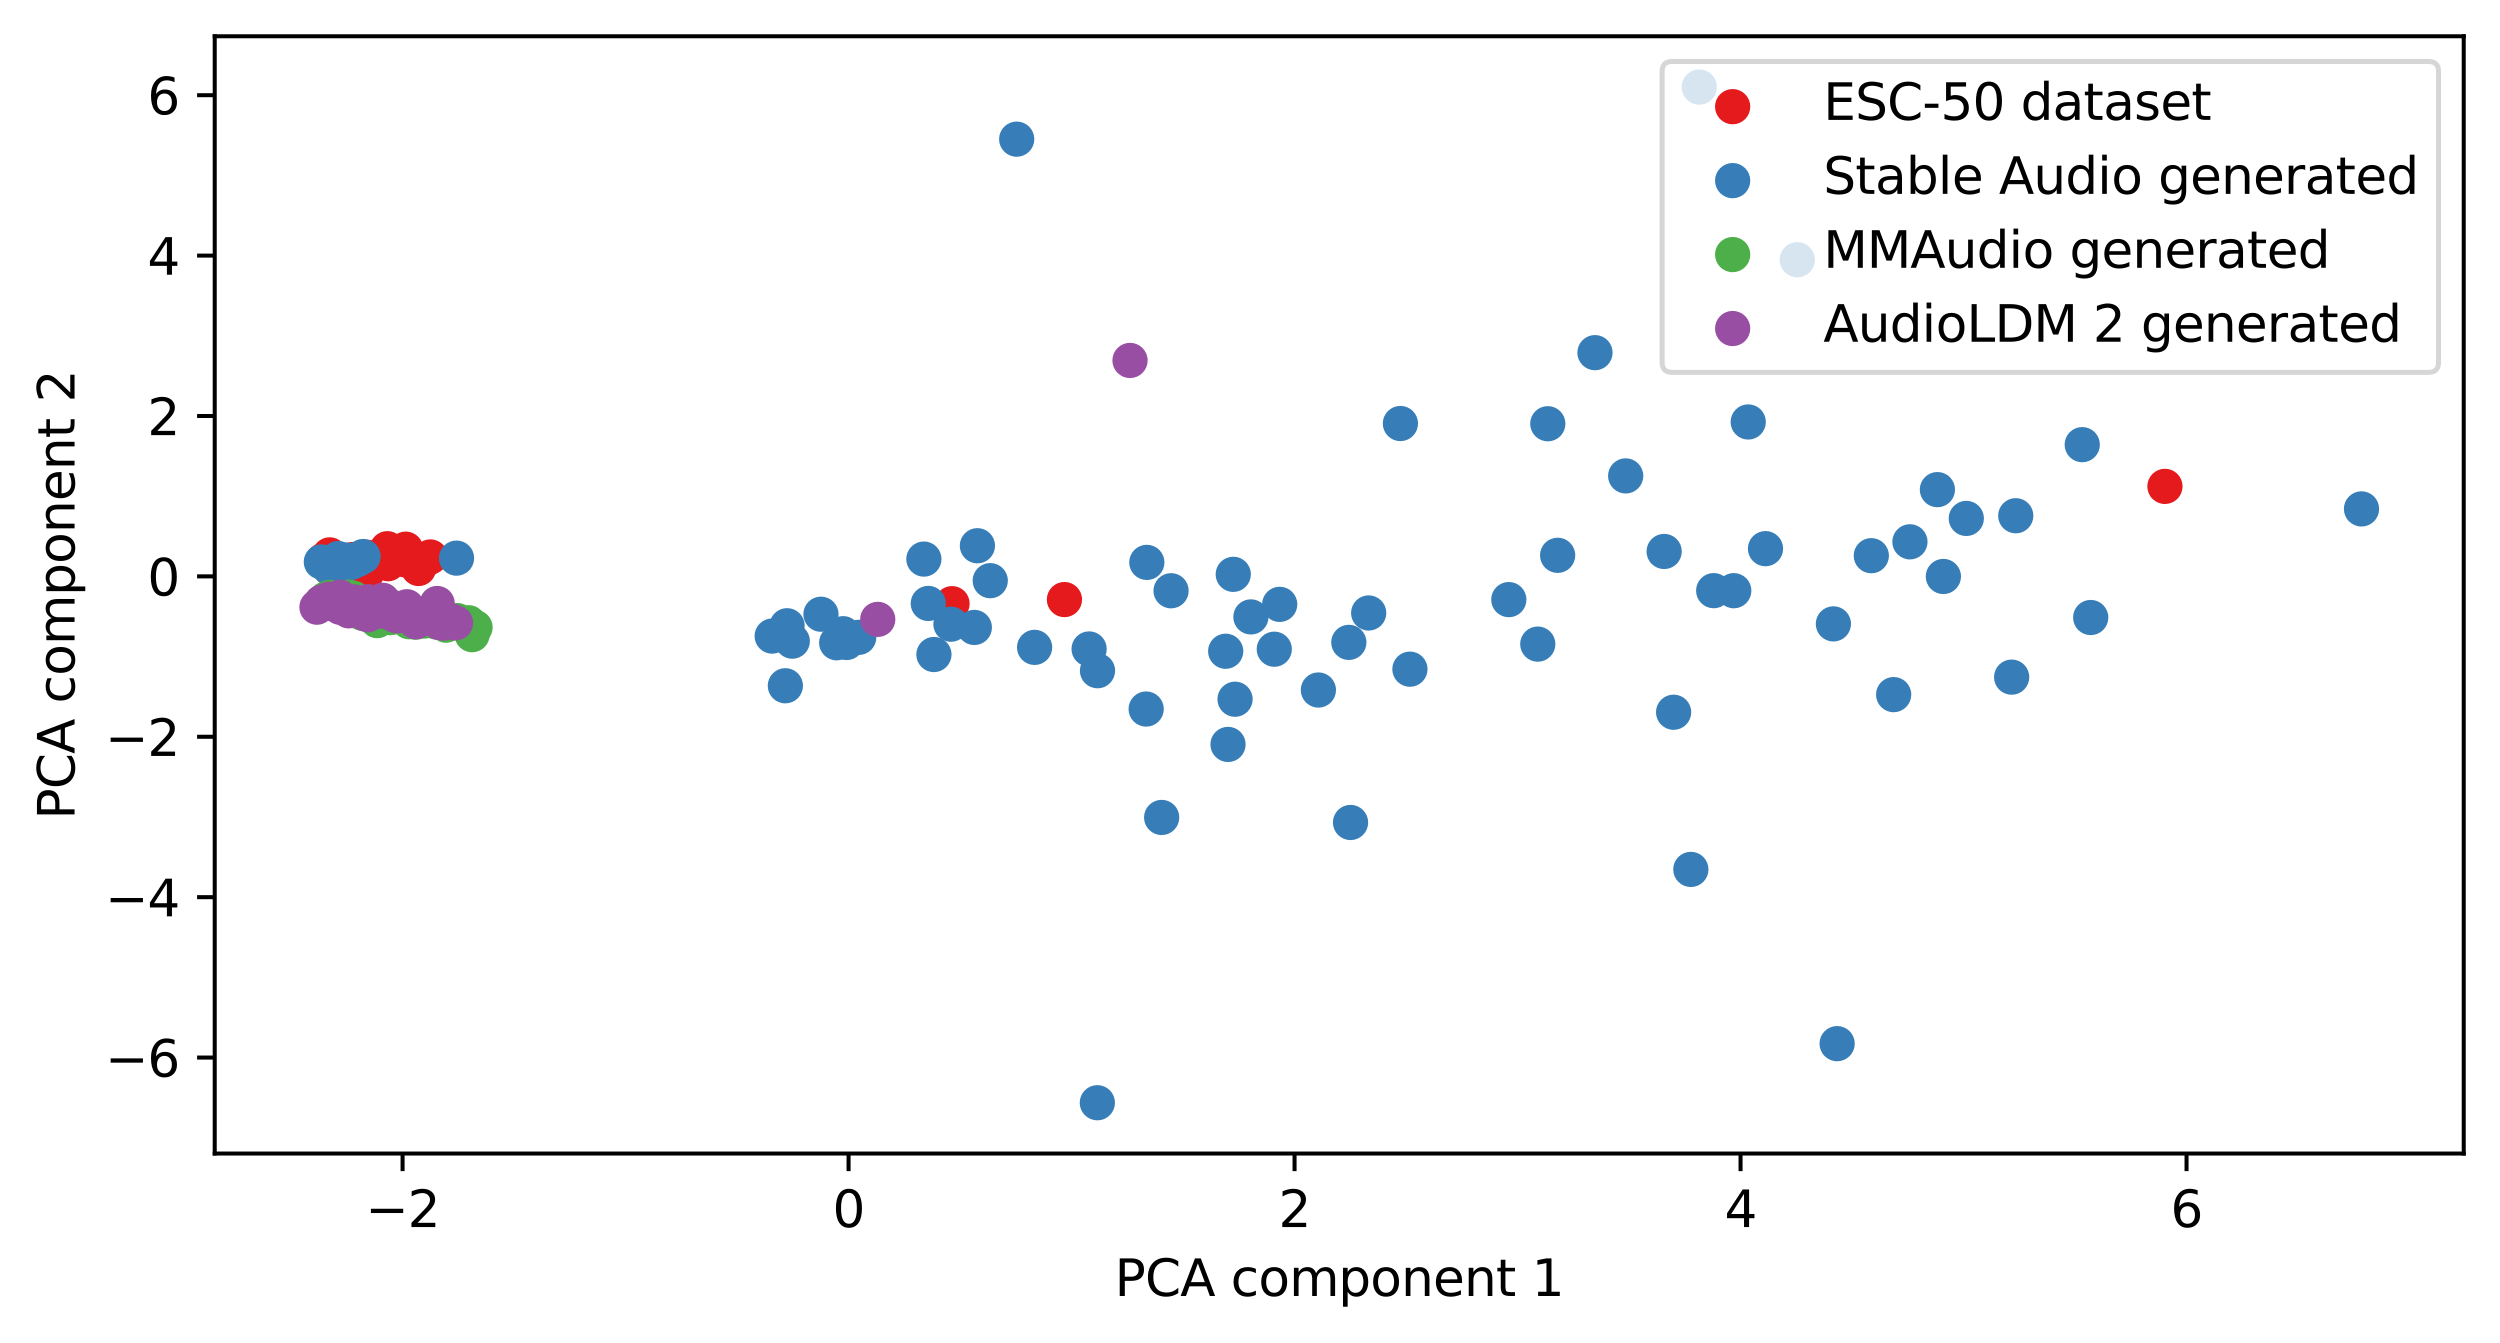 <?xml version="1.0" encoding="utf-8" standalone="no"?>
<!DOCTYPE svg PUBLIC "-//W3C//DTD SVG 1.1//EN"
  "http://www.w3.org/Graphics/SVG/1.1/DTD/svg11.dtd">
<svg xmlns:xlink="http://www.w3.org/1999/xlink" width="496.22pt" height="266.516pt" viewBox="0 0 496.22 266.516" xmlns="http://www.w3.org/2000/svg" version="1.1">
 <defs>
  <style type="text/css">*{stroke-linejoin: round; stroke-linecap: butt}</style>
 </defs>
 <g id="figure_1">
  <g id="patch_1">
   <path d="M 0 266.516 
L 496.22 266.516 
L 496.22 0 
L 0 0 
z
" style="fill: #ffffff"/>
  </g>
  <g id="axes_1">
   <g id="patch_2">
    <path d="M 42.62 228.96 
L 489.02 228.96 
L 489.02 7.2 
L 42.62 7.2 
z
" style="fill: #ffffff"/>
   </g>
   <g id="PathCollection_1">
    <defs>
     <path id="mce2cbe7c99" d="M 0 3 
C 0.796 3 1.559 2.684 2.121 2.121 
C 2.684 1.559 3 0.796 3 0 
C 3 -0.796 2.684 -1.559 2.121 -2.121 
C 1.559 -2.684 0.796 -3 0 -3 
C -0.796 -3 -1.559 -2.684 -2.121 -2.121 
C -2.684 -1.559 -3 -0.796 -3 0 
C -3 0.796 -2.684 1.559 -2.121 2.121 
C -1.559 2.684 -0.796 3 0 3 
z
" style="stroke: #e41a1c"/>
    </defs>
    <g clip-path="url(#pc6f81cec32)">
     <use xlink:href="#mce2cbe7c99" x="211.277" y="119.007" style="fill: #e41a1c; stroke: #e41a1c"/>
     <use xlink:href="#mce2cbe7c99" x="188.966" y="119.82" style="fill: #e41a1c; stroke: #e41a1c"/>
     <use xlink:href="#mce2cbe7c99" x="66.579" y="111.257" style="fill: #e41a1c; stroke: #e41a1c"/>
     <use xlink:href="#mce2cbe7c99" x="83.073" y="112.836" style="fill: #e41a1c; stroke: #e41a1c"/>
     <use xlink:href="#mce2cbe7c99" x="65.445" y="110.137" style="fill: #e41a1c; stroke: #e41a1c"/>
     <use xlink:href="#mce2cbe7c99" x="84.411" y="111.121" style="fill: #e41a1c; stroke: #e41a1c"/>
     <use xlink:href="#mce2cbe7c99" x="76.889" y="108.909" style="fill: #e41a1c; stroke: #e41a1c"/>
     <use xlink:href="#mce2cbe7c99" x="72.896" y="113.545" style="fill: #e41a1c; stroke: #e41a1c"/>
     <use xlink:href="#mce2cbe7c99" x="70.059" y="111.06" style="fill: #e41a1c; stroke: #e41a1c"/>
     <use xlink:href="#mce2cbe7c99" x="80.362" y="111.113" style="fill: #e41a1c; stroke: #e41a1c"/>
     <use xlink:href="#mce2cbe7c99" x="77.014" y="111.888" style="fill: #e41a1c; stroke: #e41a1c"/>
     <use xlink:href="#mce2cbe7c99" x="72.97" y="110.627" style="fill: #e41a1c; stroke: #e41a1c"/>
     <use xlink:href="#mce2cbe7c99" x="65.713" y="112.985" style="fill: #e41a1c; stroke: #e41a1c"/>
     <use xlink:href="#mce2cbe7c99" x="65.44" y="111.455" style="fill: #e41a1c; stroke: #e41a1c"/>
     <use xlink:href="#mce2cbe7c99" x="72.439" y="114.265" style="fill: #e41a1c; stroke: #e41a1c"/>
     <use xlink:href="#mce2cbe7c99" x="64.175" y="111.229" style="fill: #e41a1c; stroke: #e41a1c"/>
     <use xlink:href="#mce2cbe7c99" x="85.423" y="110.547" style="fill: #e41a1c; stroke: #e41a1c"/>
     <use xlink:href="#mce2cbe7c99" x="73.918" y="111.442" style="fill: #e41a1c; stroke: #e41a1c"/>
     <use xlink:href="#mce2cbe7c99" x="70.654" y="111.214" style="fill: #e41a1c; stroke: #e41a1c"/>
     <use xlink:href="#mce2cbe7c99" x="70.868" y="112.105" style="fill: #e41a1c; stroke: #e41a1c"/>
     <use xlink:href="#mce2cbe7c99" x="75.906" y="110.235" style="fill: #e41a1c; stroke: #e41a1c"/>
     <use xlink:href="#mce2cbe7c99" x="80.53" y="108.999" style="fill: #e41a1c; stroke: #e41a1c"/>
     <use xlink:href="#mce2cbe7c99" x="429.715" y="96.541" style="fill: #e41a1c; stroke: #e41a1c"/>
    </g>
   </g>
   <g id="PathCollection_2">
    <defs>
     <path id="mb6409f6a75" d="M 0 3 
C 0.796 3 1.559 2.684 2.121 2.121 
C 2.684 1.559 3 0.796 3 0 
C 3 -0.796 2.684 -1.559 2.121 -2.121 
C 1.559 -2.684 0.796 -3 0 -3 
C -0.796 -3 -1.559 -2.684 -2.121 -2.121 
C -2.684 -1.559 -3 -0.796 -3 0 
C -3 0.796 -2.684 1.559 -2.121 2.121 
C -1.559 2.684 -0.796 3 0 3 
z
" style="stroke: #377eb8"/>
    </defs>
    <g clip-path="url(#pc6f81cec32)">
     <use xlink:href="#mb6409f6a75" x="347.001" y="83.755" style="fill: #377eb8; stroke: #377eb8"/>
     <use xlink:href="#mb6409f6a75" x="277.963" y="84.063" style="fill: #377eb8; stroke: #377eb8"/>
     <use xlink:href="#mb6409f6a75" x="252.928" y="128.859" style="fill: #377eb8; stroke: #377eb8"/>
     <use xlink:href="#mb6409f6a75" x="232.442" y="117.258" style="fill: #377eb8; stroke: #377eb8"/>
     <use xlink:href="#mb6409f6a75" x="63.78" y="111.535" style="fill: #377eb8; stroke: #377eb8"/>
     <use xlink:href="#mb6409f6a75" x="183.378" y="110.971" style="fill: #377eb8; stroke: #377eb8"/>
     <use xlink:href="#mb6409f6a75" x="188.75" y="123.894" style="fill: #377eb8; stroke: #377eb8"/>
     <use xlink:href="#mb6409f6a75" x="70.963" y="111.082" style="fill: #377eb8; stroke: #377eb8"/>
     <use xlink:href="#mb6409f6a75" x="243.748" y="147.76" style="fill: #377eb8; stroke: #377eb8"/>
     <use xlink:href="#mb6409f6a75" x="72.07" y="110.463" style="fill: #377eb8; stroke: #377eb8"/>
     <use xlink:href="#mb6409f6a75" x="193.393" y="124.54" style="fill: #377eb8; stroke: #377eb8"/>
     <use xlink:href="#mb6409f6a75" x="279.852" y="132.823" style="fill: #377eb8; stroke: #377eb8"/>
     <use xlink:href="#mb6409f6a75" x="68.911" y="111.163" style="fill: #377eb8; stroke: #377eb8"/>
     <use xlink:href="#mb6409f6a75" x="390.287" y="102.902" style="fill: #377eb8; stroke: #377eb8"/>
     <use xlink:href="#mb6409f6a75" x="261.685" y="136.96" style="fill: #377eb8; stroke: #377eb8"/>
     <use xlink:href="#mb6409f6a75" x="90.614" y="110.781" style="fill: #377eb8; stroke: #377eb8"/>
     <use xlink:href="#mb6409f6a75" x="254.005" y="119.96" style="fill: #377eb8; stroke: #377eb8"/>
     <use xlink:href="#mb6409f6a75" x="155.884" y="136.115" style="fill: #377eb8; stroke: #377eb8"/>
     <use xlink:href="#mb6409f6a75" x="413.3" y="88.257" style="fill: #377eb8; stroke: #377eb8"/>
     <use xlink:href="#mb6409f6a75" x="245.142" y="138.786" style="fill: #377eb8; stroke: #377eb8"/>
     <use xlink:href="#mb6409f6a75" x="243.283" y="129.264" style="fill: #377eb8; stroke: #377eb8"/>
     <use xlink:href="#mb6409f6a75" x="217.839" y="133.13" style="fill: #377eb8; stroke: #377eb8"/>
     <use xlink:href="#mb6409f6a75" x="268.064" y="163.253" style="fill: #377eb8; stroke: #377eb8"/>
     <use xlink:href="#mb6409f6a75" x="153.267" y="126.253" style="fill: #377eb8; stroke: #377eb8"/>
     <use xlink:href="#mb6409f6a75" x="205.355" y="128.494" style="fill: #377eb8; stroke: #377eb8"/>
     <use xlink:href="#mb6409f6a75" x="316.585" y="69.998" style="fill: #377eb8; stroke: #377eb8"/>
     <use xlink:href="#mb6409f6a75" x="371.432" y="110.297" style="fill: #377eb8; stroke: #377eb8"/>
     <use xlink:href="#mb6409f6a75" x="356.735" y="51.554" style="fill: #377eb8; stroke: #377eb8"/>
     <use xlink:href="#mb6409f6a75" x="184.254" y="119.778" style="fill: #377eb8; stroke: #377eb8"/>
     <use xlink:href="#mb6409f6a75" x="69.728" y="111.633" style="fill: #377eb8; stroke: #377eb8"/>
     <use xlink:href="#mb6409f6a75" x="166.072" y="127.583" style="fill: #377eb8; stroke: #377eb8"/>
     <use xlink:href="#mb6409f6a75" x="156.228" y="124.203" style="fill: #377eb8; stroke: #377eb8"/>
     <use xlink:href="#mb6409f6a75" x="322.676" y="94.462" style="fill: #377eb8; stroke: #377eb8"/>
     <use xlink:href="#mb6409f6a75" x="364.649" y="207.15" style="fill: #377eb8; stroke: #377eb8"/>
     <use xlink:href="#mb6409f6a75" x="244.787" y="113.996" style="fill: #377eb8; stroke: #377eb8"/>
     <use xlink:href="#mb6409f6a75" x="168.051" y="127.525" style="fill: #377eb8; stroke: #377eb8"/>
     <use xlink:href="#mb6409f6a75" x="335.613" y="172.569" style="fill: #377eb8; stroke: #377eb8"/>
     <use xlink:href="#mb6409f6a75" x="299.482" y="119.017" style="fill: #377eb8; stroke: #377eb8"/>
     <use xlink:href="#mb6409f6a75" x="363.906" y="123.835" style="fill: #377eb8; stroke: #377eb8"/>
     <use xlink:href="#mb6409f6a75" x="248.289" y="122.451" style="fill: #377eb8; stroke: #377eb8"/>
     <use xlink:href="#mb6409f6a75" x="196.551" y="115.256" style="fill: #377eb8; stroke: #377eb8"/>
     <use xlink:href="#mb6409f6a75" x="399.288" y="134.403" style="fill: #377eb8; stroke: #377eb8"/>
     <use xlink:href="#mb6409f6a75" x="375.866" y="137.872" style="fill: #377eb8; stroke: #377eb8"/>
     <use xlink:href="#mb6409f6a75" x="330.314" y="109.459" style="fill: #377eb8; stroke: #377eb8"/>
     <use xlink:href="#mb6409f6a75" x="305.23" y="127.849" style="fill: #377eb8; stroke: #377eb8"/>
     <use xlink:href="#mb6409f6a75" x="344.132" y="117.244" style="fill: #377eb8; stroke: #377eb8"/>
     <use xlink:href="#mb6409f6a75" x="170.452" y="126.506" style="fill: #377eb8; stroke: #377eb8"/>
     <use xlink:href="#mb6409f6a75" x="267.726" y="127.504" style="fill: #377eb8; stroke: #377eb8"/>
     <use xlink:href="#mb6409f6a75" x="217.81" y="218.88" style="fill: #377eb8; stroke: #377eb8"/>
     <use xlink:href="#mb6409f6a75" x="230.575" y="162.253" style="fill: #377eb8; stroke: #377eb8"/>
     <use xlink:href="#mb6409f6a75" x="227.499" y="140.735" style="fill: #377eb8; stroke: #377eb8"/>
     <use xlink:href="#mb6409f6a75" x="340.148" y="117.236" style="fill: #377eb8; stroke: #377eb8"/>
     <use xlink:href="#mb6409f6a75" x="67.719" y="111.407" style="fill: #377eb8; stroke: #377eb8"/>
     <use xlink:href="#mb6409f6a75" x="162.953" y="121.917" style="fill: #377eb8; stroke: #377eb8"/>
     <use xlink:href="#mb6409f6a75" x="167.358" y="125.783" style="fill: #377eb8; stroke: #377eb8"/>
     <use xlink:href="#mb6409f6a75" x="337.284" y="17.28" style="fill: #377eb8; stroke: #377eb8"/>
     <use xlink:href="#mb6409f6a75" x="227.633" y="111.629" style="fill: #377eb8; stroke: #377eb8"/>
     <use xlink:href="#mb6409f6a75" x="379.1" y="107.543" style="fill: #377eb8; stroke: #377eb8"/>
     <use xlink:href="#mb6409f6a75" x="65.987" y="111.528" style="fill: #377eb8; stroke: #377eb8"/>
     <use xlink:href="#mb6409f6a75" x="385.735" y="114.424" style="fill: #377eb8; stroke: #377eb8"/>
     <use xlink:href="#mb6409f6a75" x="468.729" y="101.014" style="fill: #377eb8; stroke: #377eb8"/>
     <use xlink:href="#mb6409f6a75" x="414.98" y="122.569" style="fill: #377eb8; stroke: #377eb8"/>
     <use xlink:href="#mb6409f6a75" x="185.371" y="129.913" style="fill: #377eb8; stroke: #377eb8"/>
     <use xlink:href="#mb6409f6a75" x="400.103" y="102.367" style="fill: #377eb8; stroke: #377eb8"/>
     <use xlink:href="#mb6409f6a75" x="309.172" y="110.224" style="fill: #377eb8; stroke: #377eb8"/>
     <use xlink:href="#mb6409f6a75" x="216.176" y="128.814" style="fill: #377eb8; stroke: #377eb8"/>
     <use xlink:href="#mb6409f6a75" x="194.002" y="108.322" style="fill: #377eb8; stroke: #377eb8"/>
     <use xlink:href="#mb6409f6a75" x="201.802" y="27.62" style="fill: #377eb8; stroke: #377eb8"/>
     <use xlink:href="#mb6409f6a75" x="67.442" y="112.85" style="fill: #377eb8; stroke: #377eb8"/>
     <use xlink:href="#mb6409f6a75" x="307.22" y="84.106" style="fill: #377eb8; stroke: #377eb8"/>
     <use xlink:href="#mb6409f6a75" x="384.551" y="97.186" style="fill: #377eb8; stroke: #377eb8"/>
     <use xlink:href="#mb6409f6a75" x="65.342" y="112.632" style="fill: #377eb8; stroke: #377eb8"/>
     <use xlink:href="#mb6409f6a75" x="157.259" y="127.263" style="fill: #377eb8; stroke: #377eb8"/>
     <use xlink:href="#mb6409f6a75" x="332.19" y="141.368" style="fill: #377eb8; stroke: #377eb8"/>
     <use xlink:href="#mb6409f6a75" x="67.153" y="110.864" style="fill: #377eb8; stroke: #377eb8"/>
     <use xlink:href="#mb6409f6a75" x="271.666" y="121.667" style="fill: #377eb8; stroke: #377eb8"/>
     <use xlink:href="#mb6409f6a75" x="350.429" y="108.902" style="fill: #377eb8; stroke: #377eb8"/>
    </g>
   </g>
   <g id="PathCollection_3">
    <defs>
     <path id="m89e5e6abbc" d="M 0 3 
C 0.796 3 1.559 2.684 2.121 2.121 
C 2.684 1.559 3 0.796 3 0 
C 3 -0.796 2.684 -1.559 2.121 -2.121 
C 1.559 -2.684 0.796 -3 0 -3 
C -0.796 -3 -1.559 -2.684 -2.121 -2.121 
C -2.684 -1.559 -3 -0.796 -3 0 
C -3 0.796 -2.684 1.559 -2.121 2.121 
C -1.559 2.684 -0.796 3 0 3 
z
" style="stroke: #4daf4a"/>
    </defs>
    <g clip-path="url(#pc6f81cec32)">
     <use xlink:href="#m89e5e6abbc" x="80.603" y="122.013" style="fill: #4daf4a; stroke: #4daf4a"/>
     <use xlink:href="#m89e5e6abbc" x="79.689" y="122.4" style="fill: #4daf4a; stroke: #4daf4a"/>
     <use xlink:href="#m89e5e6abbc" x="69.323" y="119.313" style="fill: #4daf4a; stroke: #4daf4a"/>
     <use xlink:href="#m89e5e6abbc" x="73.732" y="119.578" style="fill: #4daf4a; stroke: #4daf4a"/>
     <use xlink:href="#m89e5e6abbc" x="90.76" y="123.174" style="fill: #4daf4a; stroke: #4daf4a"/>
     <use xlink:href="#m89e5e6abbc" x="70.287" y="119.991" style="fill: #4daf4a; stroke: #4daf4a"/>
     <use xlink:href="#m89e5e6abbc" x="70.293" y="120.295" style="fill: #4daf4a; stroke: #4daf4a"/>
     <use xlink:href="#m89e5e6abbc" x="79.089" y="121.223" style="fill: #4daf4a; stroke: #4daf4a"/>
     <use xlink:href="#m89e5e6abbc" x="71.201" y="121.163" style="fill: #4daf4a; stroke: #4daf4a"/>
     <use xlink:href="#m89e5e6abbc" x="67.949" y="119.59" style="fill: #4daf4a; stroke: #4daf4a"/>
     <use xlink:href="#m89e5e6abbc" x="66.094" y="119.258" style="fill: #4daf4a; stroke: #4daf4a"/>
     <use xlink:href="#m89e5e6abbc" x="69.835" y="120.735" style="fill: #4daf4a; stroke: #4daf4a"/>
     <use xlink:href="#m89e5e6abbc" x="93.018" y="123.604" style="fill: #4daf4a; stroke: #4daf4a"/>
     <use xlink:href="#m89e5e6abbc" x="83.628" y="122.603" style="fill: #4daf4a; stroke: #4daf4a"/>
     <use xlink:href="#m89e5e6abbc" x="84.68" y="122.571" style="fill: #4daf4a; stroke: #4daf4a"/>
     <use xlink:href="#m89e5e6abbc" x="79.933" y="121.618" style="fill: #4daf4a; stroke: #4daf4a"/>
     <use xlink:href="#m89e5e6abbc" x="72.303" y="120.992" style="fill: #4daf4a; stroke: #4daf4a"/>
     <use xlink:href="#m89e5e6abbc" x="71.883" y="120.52" style="fill: #4daf4a; stroke: #4daf4a"/>
     <use xlink:href="#m89e5e6abbc" x="85.12" y="122.878" style="fill: #4daf4a; stroke: #4daf4a"/>
     <use xlink:href="#m89e5e6abbc" x="70.203" y="118.766" style="fill: #4daf4a; stroke: #4daf4a"/>
     <use xlink:href="#m89e5e6abbc" x="82.852" y="122.357" style="fill: #4daf4a; stroke: #4daf4a"/>
     <use xlink:href="#m89e5e6abbc" x="70.709" y="121.25" style="fill: #4daf4a; stroke: #4daf4a"/>
     <use xlink:href="#m89e5e6abbc" x="68.485" y="119.189" style="fill: #4daf4a; stroke: #4daf4a"/>
     <use xlink:href="#m89e5e6abbc" x="75.015" y="121.318" style="fill: #4daf4a; stroke: #4daf4a"/>
     <use xlink:href="#m89e5e6abbc" x="74.882" y="123.192" style="fill: #4daf4a; stroke: #4daf4a"/>
     <use xlink:href="#m89e5e6abbc" x="71.964" y="121.744" style="fill: #4daf4a; stroke: #4daf4a"/>
     <use xlink:href="#m89e5e6abbc" x="80.75" y="121.738" style="fill: #4daf4a; stroke: #4daf4a"/>
     <use xlink:href="#m89e5e6abbc" x="84.226" y="123.27" style="fill: #4daf4a; stroke: #4daf4a"/>
     <use xlink:href="#m89e5e6abbc" x="82.541" y="121.862" style="fill: #4daf4a; stroke: #4daf4a"/>
     <use xlink:href="#m89e5e6abbc" x="82.441" y="122.035" style="fill: #4daf4a; stroke: #4daf4a"/>
     <use xlink:href="#m89e5e6abbc" x="80.868" y="122.227" style="fill: #4daf4a; stroke: #4daf4a"/>
     <use xlink:href="#m89e5e6abbc" x="72.55" y="119.839" style="fill: #4daf4a; stroke: #4daf4a"/>
     <use xlink:href="#m89e5e6abbc" x="72.178" y="120.568" style="fill: #4daf4a; stroke: #4daf4a"/>
     <use xlink:href="#m89e5e6abbc" x="80.475" y="122.143" style="fill: #4daf4a; stroke: #4daf4a"/>
     <use xlink:href="#m89e5e6abbc" x="66.089" y="119.566" style="fill: #4daf4a; stroke: #4daf4a"/>
     <use xlink:href="#m89e5e6abbc" x="75.038" y="121.302" style="fill: #4daf4a; stroke: #4daf4a"/>
     <use xlink:href="#m89e5e6abbc" x="88.543" y="124.089" style="fill: #4daf4a; stroke: #4daf4a"/>
     <use xlink:href="#m89e5e6abbc" x="86.858" y="121.85" style="fill: #4daf4a; stroke: #4daf4a"/>
     <use xlink:href="#m89e5e6abbc" x="93.703" y="125.974" style="fill: #4daf4a; stroke: #4daf4a"/>
     <use xlink:href="#m89e5e6abbc" x="75.173" y="120.116" style="fill: #4daf4a; stroke: #4daf4a"/>
     <use xlink:href="#m89e5e6abbc" x="83.787" y="122.386" style="fill: #4daf4a; stroke: #4daf4a"/>
     <use xlink:href="#m89e5e6abbc" x="86.483" y="123.426" style="fill: #4daf4a; stroke: #4daf4a"/>
     <use xlink:href="#m89e5e6abbc" x="82.519" y="123.497" style="fill: #4daf4a; stroke: #4daf4a"/>
     <use xlink:href="#m89e5e6abbc" x="71.115" y="119.909" style="fill: #4daf4a; stroke: #4daf4a"/>
     <use xlink:href="#m89e5e6abbc" x="80.633" y="122.067" style="fill: #4daf4a; stroke: #4daf4a"/>
     <use xlink:href="#m89e5e6abbc" x="82.767" y="122.505" style="fill: #4daf4a; stroke: #4daf4a"/>
     <use xlink:href="#m89e5e6abbc" x="81.165" y="123.405" style="fill: #4daf4a; stroke: #4daf4a"/>
     <use xlink:href="#m89e5e6abbc" x="78.036" y="121.314" style="fill: #4daf4a; stroke: #4daf4a"/>
     <use xlink:href="#m89e5e6abbc" x="67.109" y="119.11" style="fill: #4daf4a; stroke: #4daf4a"/>
     <use xlink:href="#m89e5e6abbc" x="81.108" y="122.267" style="fill: #4daf4a; stroke: #4daf4a"/>
     <use xlink:href="#m89e5e6abbc" x="69.25" y="118.516" style="fill: #4daf4a; stroke: #4daf4a"/>
     <use xlink:href="#m89e5e6abbc" x="85.487" y="122.711" style="fill: #4daf4a; stroke: #4daf4a"/>
     <use xlink:href="#m89e5e6abbc" x="74.483" y="120.398" style="fill: #4daf4a; stroke: #4daf4a"/>
     <use xlink:href="#m89e5e6abbc" x="75.315" y="121.116" style="fill: #4daf4a; stroke: #4daf4a"/>
     <use xlink:href="#m89e5e6abbc" x="85.611" y="122.434" style="fill: #4daf4a; stroke: #4daf4a"/>
     <use xlink:href="#m89e5e6abbc" x="75.951" y="121.177" style="fill: #4daf4a; stroke: #4daf4a"/>
     <use xlink:href="#m89e5e6abbc" x="82.313" y="122.106" style="fill: #4daf4a; stroke: #4daf4a"/>
     <use xlink:href="#m89e5e6abbc" x="70.288" y="121.113" style="fill: #4daf4a; stroke: #4daf4a"/>
     <use xlink:href="#m89e5e6abbc" x="83.737" y="122.328" style="fill: #4daf4a; stroke: #4daf4a"/>
     <use xlink:href="#m89e5e6abbc" x="71.559" y="120.324" style="fill: #4daf4a; stroke: #4daf4a"/>
     <use xlink:href="#m89e5e6abbc" x="94.292" y="124.531" style="fill: #4daf4a; stroke: #4daf4a"/>
     <use xlink:href="#m89e5e6abbc" x="65.443" y="118.556" style="fill: #4daf4a; stroke: #4daf4a"/>
     <use xlink:href="#m89e5e6abbc" x="76.307" y="121.153" style="fill: #4daf4a; stroke: #4daf4a"/>
     <use xlink:href="#m89e5e6abbc" x="78.139" y="120.617" style="fill: #4daf4a; stroke: #4daf4a"/>
     <use xlink:href="#m89e5e6abbc" x="76.975" y="121.443" style="fill: #4daf4a; stroke: #4daf4a"/>
     <use xlink:href="#m89e5e6abbc" x="67.16" y="119.598" style="fill: #4daf4a; stroke: #4daf4a"/>
     <use xlink:href="#m89e5e6abbc" x="65.789" y="119.352" style="fill: #4daf4a; stroke: #4daf4a"/>
     <use xlink:href="#m89e5e6abbc" x="81.404" y="123.14" style="fill: #4daf4a; stroke: #4daf4a"/>
     <use xlink:href="#m89e5e6abbc" x="77.575" y="122.587" style="fill: #4daf4a; stroke: #4daf4a"/>
     <use xlink:href="#m89e5e6abbc" x="84.581" y="122.804" style="fill: #4daf4a; stroke: #4daf4a"/>
     <use xlink:href="#m89e5e6abbc" x="86.893" y="122.548" style="fill: #4daf4a; stroke: #4daf4a"/>
     <use xlink:href="#m89e5e6abbc" x="64.641" y="118.917" style="fill: #4daf4a; stroke: #4daf4a"/>
     <use xlink:href="#m89e5e6abbc" x="83.399" y="122.017" style="fill: #4daf4a; stroke: #4daf4a"/>
     <use xlink:href="#m89e5e6abbc" x="67.469" y="119.326" style="fill: #4daf4a; stroke: #4daf4a"/>
     <use xlink:href="#m89e5e6abbc" x="73.082" y="120.165" style="fill: #4daf4a; stroke: #4daf4a"/>
     <use xlink:href="#m89e5e6abbc" x="81.764" y="121.995" style="fill: #4daf4a; stroke: #4daf4a"/>
     <use xlink:href="#m89e5e6abbc" x="82.231" y="122.37" style="fill: #4daf4a; stroke: #4daf4a"/>
     <use xlink:href="#m89e5e6abbc" x="75.529" y="120.15" style="fill: #4daf4a; stroke: #4daf4a"/>
     <use xlink:href="#m89e5e6abbc" x="78.44" y="122.054" style="fill: #4daf4a; stroke: #4daf4a"/>
    </g>
   </g>
   <g id="PathCollection_4">
    <defs>
     <path id="m7324a99e90" d="M 0 3 
C 0.796 3 1.559 2.684 2.121 2.121 
C 2.684 1.559 3 0.796 3 0 
C 3 -0.796 2.684 -1.559 2.121 -2.121 
C 1.559 -2.684 0.796 -3 0 -3 
C -0.796 -3 -1.559 -2.684 -2.121 -2.121 
C -2.684 -1.559 -3 -0.796 -3 0 
C -3 0.796 -2.684 1.559 -2.121 2.121 
C -1.559 2.684 -0.796 3 0 3 
z
" style="stroke: #984ea3"/>
    </defs>
    <g clip-path="url(#pc6f81cec32)">
     <use xlink:href="#m7324a99e90" x="78.819" y="121.889" style="fill: #984ea3; stroke: #984ea3"/>
     <use xlink:href="#m7324a99e90" x="82.537" y="123.426" style="fill: #984ea3; stroke: #984ea3"/>
     <use xlink:href="#m7324a99e90" x="79.157" y="121.045" style="fill: #984ea3; stroke: #984ea3"/>
     <use xlink:href="#m7324a99e90" x="79.335" y="121.073" style="fill: #984ea3; stroke: #984ea3"/>
     <use xlink:href="#m7324a99e90" x="72.047" y="119.93" style="fill: #984ea3; stroke: #984ea3"/>
     <use xlink:href="#m7324a99e90" x="77.858" y="121.348" style="fill: #984ea3; stroke: #984ea3"/>
     <use xlink:href="#m7324a99e90" x="87.168" y="123.566" style="fill: #984ea3; stroke: #984ea3"/>
     <use xlink:href="#m7324a99e90" x="79.236" y="121.713" style="fill: #984ea3; stroke: #984ea3"/>
     <use xlink:href="#m7324a99e90" x="81.303" y="121.793" style="fill: #984ea3; stroke: #984ea3"/>
     <use xlink:href="#m7324a99e90" x="71.349" y="120.256" style="fill: #984ea3; stroke: #984ea3"/>
     <use xlink:href="#m7324a99e90" x="86.775" y="119.785" style="fill: #984ea3; stroke: #984ea3"/>
     <use xlink:href="#m7324a99e90" x="67.817" y="120.096" style="fill: #984ea3; stroke: #984ea3"/>
     <use xlink:href="#m7324a99e90" x="90.428" y="123.632" style="fill: #984ea3; stroke: #984ea3"/>
     <use xlink:href="#m7324a99e90" x="65.163" y="119.771" style="fill: #984ea3; stroke: #984ea3"/>
     <use xlink:href="#m7324a99e90" x="79.334" y="122.175" style="fill: #984ea3; stroke: #984ea3"/>
     <use xlink:href="#m7324a99e90" x="72.357" y="121.763" style="fill: #984ea3; stroke: #984ea3"/>
     <use xlink:href="#m7324a99e90" x="74.81" y="120.876" style="fill: #984ea3; stroke: #984ea3"/>
     <use xlink:href="#m7324a99e90" x="82.713" y="121.88" style="fill: #984ea3; stroke: #984ea3"/>
     <use xlink:href="#m7324a99e90" x="67.499" y="119.732" style="fill: #984ea3; stroke: #984ea3"/>
     <use xlink:href="#m7324a99e90" x="224.295" y="71.545" style="fill: #984ea3; stroke: #984ea3"/>
     <use xlink:href="#m7324a99e90" x="63.895" y="119.537" style="fill: #984ea3; stroke: #984ea3"/>
     <use xlink:href="#m7324a99e90" x="66.308" y="119.817" style="fill: #984ea3; stroke: #984ea3"/>
     <use xlink:href="#m7324a99e90" x="82.419" y="122.349" style="fill: #984ea3; stroke: #984ea3"/>
     <use xlink:href="#m7324a99e90" x="73.032" y="119.427" style="fill: #984ea3; stroke: #984ea3"/>
     <use xlink:href="#m7324a99e90" x="83.779" y="122.21" style="fill: #984ea3; stroke: #984ea3"/>
     <use xlink:href="#m7324a99e90" x="65.254" y="118.928" style="fill: #984ea3; stroke: #984ea3"/>
     <use xlink:href="#m7324a99e90" x="75.94" y="119.144" style="fill: #984ea3; stroke: #984ea3"/>
     <use xlink:href="#m7324a99e90" x="67.489" y="118.525" style="fill: #984ea3; stroke: #984ea3"/>
     <use xlink:href="#m7324a99e90" x="75.983" y="121.293" style="fill: #984ea3; stroke: #984ea3"/>
     <use xlink:href="#m7324a99e90" x="70.297" y="119.456" style="fill: #984ea3; stroke: #984ea3"/>
     <use xlink:href="#m7324a99e90" x="72.705" y="121.357" style="fill: #984ea3; stroke: #984ea3"/>
     <use xlink:href="#m7324a99e90" x="73.846" y="120.897" style="fill: #984ea3; stroke: #984ea3"/>
     <use xlink:href="#m7324a99e90" x="72.067" y="120.749" style="fill: #984ea3; stroke: #984ea3"/>
     <use xlink:href="#m7324a99e90" x="67.941" y="119.172" style="fill: #984ea3; stroke: #984ea3"/>
     <use xlink:href="#m7324a99e90" x="72.673" y="120.787" style="fill: #984ea3; stroke: #984ea3"/>
     <use xlink:href="#m7324a99e90" x="78.766" y="122.228" style="fill: #984ea3; stroke: #984ea3"/>
     <use xlink:href="#m7324a99e90" x="82.41" y="122.364" style="fill: #984ea3; stroke: #984ea3"/>
     <use xlink:href="#m7324a99e90" x="80.025" y="121.892" style="fill: #984ea3; stroke: #984ea3"/>
     <use xlink:href="#m7324a99e90" x="80.432" y="121.596" style="fill: #984ea3; stroke: #984ea3"/>
     <use xlink:href="#m7324a99e90" x="77.931" y="120.839" style="fill: #984ea3; stroke: #984ea3"/>
     <use xlink:href="#m7324a99e90" x="73.727" y="120.582" style="fill: #984ea3; stroke: #984ea3"/>
     <use xlink:href="#m7324a99e90" x="74.298" y="121.429" style="fill: #984ea3; stroke: #984ea3"/>
     <use xlink:href="#m7324a99e90" x="75.162" y="120.485" style="fill: #984ea3; stroke: #984ea3"/>
     <use xlink:href="#m7324a99e90" x="88.046" y="123.685" style="fill: #984ea3; stroke: #984ea3"/>
     <use xlink:href="#m7324a99e90" x="72.991" y="122.029" style="fill: #984ea3; stroke: #984ea3"/>
     <use xlink:href="#m7324a99e90" x="89.549" y="123.224" style="fill: #984ea3; stroke: #984ea3"/>
     <use xlink:href="#m7324a99e90" x="68.194" y="119.485" style="fill: #984ea3; stroke: #984ea3"/>
     <use xlink:href="#m7324a99e90" x="67.855" y="119.69" style="fill: #984ea3; stroke: #984ea3"/>
     <use xlink:href="#m7324a99e90" x="79.656" y="121.377" style="fill: #984ea3; stroke: #984ea3"/>
     <use xlink:href="#m7324a99e90" x="72.884" y="121.279" style="fill: #984ea3; stroke: #984ea3"/>
     <use xlink:href="#m7324a99e90" x="62.911" y="120.516" style="fill: #984ea3; stroke: #984ea3"/>
     <use xlink:href="#m7324a99e90" x="67.513" y="120.543" style="fill: #984ea3; stroke: #984ea3"/>
     <use xlink:href="#m7324a99e90" x="83.26" y="123.024" style="fill: #984ea3; stroke: #984ea3"/>
     <use xlink:href="#m7324a99e90" x="63.799" y="119.585" style="fill: #984ea3; stroke: #984ea3"/>
     <use xlink:href="#m7324a99e90" x="82.157" y="122.567" style="fill: #984ea3; stroke: #984ea3"/>
     <use xlink:href="#m7324a99e90" x="80.254" y="121.368" style="fill: #984ea3; stroke: #984ea3"/>
     <use xlink:href="#m7324a99e90" x="74.099" y="120.839" style="fill: #984ea3; stroke: #984ea3"/>
     <use xlink:href="#m7324a99e90" x="80.754" y="120.429" style="fill: #984ea3; stroke: #984ea3"/>
     <use xlink:href="#m7324a99e90" x="78.162" y="122.01" style="fill: #984ea3; stroke: #984ea3"/>
     <use xlink:href="#m7324a99e90" x="69.208" y="120.26" style="fill: #984ea3; stroke: #984ea3"/>
     <use xlink:href="#m7324a99e90" x="69.215" y="121.244" style="fill: #984ea3; stroke: #984ea3"/>
     <use xlink:href="#m7324a99e90" x="78.983" y="121.271" style="fill: #984ea3; stroke: #984ea3"/>
     <use xlink:href="#m7324a99e90" x="75.483" y="120.977" style="fill: #984ea3; stroke: #984ea3"/>
     <use xlink:href="#m7324a99e90" x="81.02" y="122.19" style="fill: #984ea3; stroke: #984ea3"/>
     <use xlink:href="#m7324a99e90" x="74.206" y="120.718" style="fill: #984ea3; stroke: #984ea3"/>
     <use xlink:href="#m7324a99e90" x="174.222" y="122.939" style="fill: #984ea3; stroke: #984ea3"/>
     <use xlink:href="#m7324a99e90" x="81.045" y="121.06" style="fill: #984ea3; stroke: #984ea3"/>
     <use xlink:href="#m7324a99e90" x="74.342" y="120.153" style="fill: #984ea3; stroke: #984ea3"/>
     <use xlink:href="#m7324a99e90" x="73.637" y="120.73" style="fill: #984ea3; stroke: #984ea3"/>
     <use xlink:href="#m7324a99e90" x="83.934" y="121.99" style="fill: #984ea3; stroke: #984ea3"/>
     <use xlink:href="#m7324a99e90" x="77.017" y="121.466" style="fill: #984ea3; stroke: #984ea3"/>
    </g>
   </g>
   <g id="matplotlib.axis_1">
    <g id="xtick_1">
     <g id="line2d_1">
      <defs>
       <path id="m1039be1399" d="M 0 0 
L 0 3.5 
" style="stroke: #000000; stroke-width: 0.8"/>
      </defs>
      <g>
       <use xlink:href="#m1039be1399" x="79.907" y="228.96" style="stroke: #000000; stroke-width: 0.8"/>
      </g>
     </g>
     <g id="text_1">
      <!-- −2 -->
      <g transform="translate(72.536 243.558) scale(0.1 -0.1)">
       <defs>
        <path id="DejaVuSans-2212" d="M 678 2272 
L 4684 2272 
L 4684 1741 
L 678 1741 
L 678 2272 
z
" transform="scale(0.016)"/>
        <path id="DejaVuSans-32" d="M 1228 531 
L 3431 531 
L 3431 0 
L 469 0 
L 469 531 
Q 828 903 1448 1529 
Q 2069 2156 2228 2338 
Q 2531 2678 2651 2914 
Q 2772 3150 2772 3378 
Q 2772 3750 2511 3984 
Q 2250 4219 1831 4219 
Q 1534 4219 1204 4116 
Q 875 4013 500 3803 
L 500 4441 
Q 881 4594 1212 4672 
Q 1544 4750 1819 4750 
Q 2544 4750 2975 4387 
Q 3406 4025 3406 3419 
Q 3406 3131 3298 2873 
Q 3191 2616 2906 2266 
Q 2828 2175 2409 1742 
Q 1991 1309 1228 531 
z
" transform="scale(0.016)"/>
       </defs>
       <use xlink:href="#DejaVuSans-2212"/>
       <use xlink:href="#DejaVuSans-32" transform="translate(83.789 0)"/>
      </g>
     </g>
    </g>
    <g id="xtick_2">
     <g id="line2d_2">
      <g>
       <use xlink:href="#m1039be1399" x="168.43" y="228.96" style="stroke: #000000; stroke-width: 0.8"/>
      </g>
     </g>
     <g id="text_2">
      <!-- 0 -->
      <g transform="translate(165.249 243.558) scale(0.1 -0.1)">
       <defs>
        <path id="DejaVuSans-30" d="M 2034 4250 
Q 1547 4250 1301 3770 
Q 1056 3291 1056 2328 
Q 1056 1369 1301 889 
Q 1547 409 2034 409 
Q 2525 409 2770 889 
Q 3016 1369 3016 2328 
Q 3016 3291 2770 3770 
Q 2525 4250 2034 4250 
z
M 2034 4750 
Q 2819 4750 3233 4129 
Q 3647 3509 3647 2328 
Q 3647 1150 3233 529 
Q 2819 -91 2034 -91 
Q 1250 -91 836 529 
Q 422 1150 422 2328 
Q 422 3509 836 4129 
Q 1250 4750 2034 4750 
z
" transform="scale(0.016)"/>
       </defs>
       <use xlink:href="#DejaVuSans-30"/>
      </g>
     </g>
    </g>
    <g id="xtick_3">
     <g id="line2d_3">
      <g>
       <use xlink:href="#m1039be1399" x="256.954" y="228.96" style="stroke: #000000; stroke-width: 0.8"/>
      </g>
     </g>
     <g id="text_3">
      <!-- 2 -->
      <g transform="translate(253.773 243.558) scale(0.1 -0.1)">
       <use xlink:href="#DejaVuSans-32"/>
      </g>
     </g>
    </g>
    <g id="xtick_4">
     <g id="line2d_4">
      <g>
       <use xlink:href="#m1039be1399" x="345.478" y="228.96" style="stroke: #000000; stroke-width: 0.8"/>
      </g>
     </g>
     <g id="text_4">
      <!-- 4 -->
      <g transform="translate(342.297 243.558) scale(0.1 -0.1)">
       <defs>
        <path id="DejaVuSans-34" d="M 2419 4116 
L 825 1625 
L 2419 1625 
L 2419 4116 
z
M 2253 4666 
L 3047 4666 
L 3047 1625 
L 3713 1625 
L 3713 1100 
L 3047 1100 
L 3047 0 
L 2419 0 
L 2419 1100 
L 313 1100 
L 313 1709 
L 2253 4666 
z
" transform="scale(0.016)"/>
       </defs>
       <use xlink:href="#DejaVuSans-34"/>
      </g>
     </g>
    </g>
    <g id="xtick_5">
     <g id="line2d_5">
      <g>
       <use xlink:href="#m1039be1399" x="434.002" y="228.96" style="stroke: #000000; stroke-width: 0.8"/>
      </g>
     </g>
     <g id="text_5">
      <!-- 6 -->
      <g transform="translate(430.82 243.558) scale(0.1 -0.1)">
       <defs>
        <path id="DejaVuSans-36" d="M 2113 2584 
Q 1688 2584 1439 2293 
Q 1191 2003 1191 1497 
Q 1191 994 1439 701 
Q 1688 409 2113 409 
Q 2538 409 2786 701 
Q 3034 994 3034 1497 
Q 3034 2003 2786 2293 
Q 2538 2584 2113 2584 
z
M 3366 4563 
L 3366 3988 
Q 3128 4100 2886 4159 
Q 2644 4219 2406 4219 
Q 1781 4219 1451 3797 
Q 1122 3375 1075 2522 
Q 1259 2794 1537 2939 
Q 1816 3084 2150 3084 
Q 2853 3084 3261 2657 
Q 3669 2231 3669 1497 
Q 3669 778 3244 343 
Q 2819 -91 2113 -91 
Q 1303 -91 875 529 
Q 447 1150 447 2328 
Q 447 3434 972 4092 
Q 1497 4750 2381 4750 
Q 2619 4750 2861 4703 
Q 3103 4656 3366 4563 
z
" transform="scale(0.016)"/>
       </defs>
       <use xlink:href="#DejaVuSans-36"/>
      </g>
     </g>
    </g>
    <g id="text_6">
     <!-- PCA component 1 -->
     <g transform="translate(221.248 257.237) scale(0.1 -0.1)">
      <defs>
       <path id="DejaVuSans-50" d="M 1259 4147 
L 1259 2394 
L 2053 2394 
Q 2494 2394 2734 2622 
Q 2975 2850 2975 3272 
Q 2975 3691 2734 3919 
Q 2494 4147 2053 4147 
L 1259 4147 
z
M 628 4666 
L 2053 4666 
Q 2838 4666 3239 4311 
Q 3641 3956 3641 3272 
Q 3641 2581 3239 2228 
Q 2838 1875 2053 1875 
L 1259 1875 
L 1259 0 
L 628 0 
L 628 4666 
z
" transform="scale(0.016)"/>
       <path id="DejaVuSans-43" d="M 4122 4306 
L 4122 3641 
Q 3803 3938 3442 4084 
Q 3081 4231 2675 4231 
Q 1875 4231 1450 3742 
Q 1025 3253 1025 2328 
Q 1025 1406 1450 917 
Q 1875 428 2675 428 
Q 3081 428 3442 575 
Q 3803 722 4122 1019 
L 4122 359 
Q 3791 134 3420 21 
Q 3050 -91 2638 -91 
Q 1578 -91 968 557 
Q 359 1206 359 2328 
Q 359 3453 968 4101 
Q 1578 4750 2638 4750 
Q 3056 4750 3426 4639 
Q 3797 4528 4122 4306 
z
" transform="scale(0.016)"/>
       <path id="DejaVuSans-41" d="M 2188 4044 
L 1331 1722 
L 3047 1722 
L 2188 4044 
z
M 1831 4666 
L 2547 4666 
L 4325 0 
L 3669 0 
L 3244 1197 
L 1141 1197 
L 716 0 
L 50 0 
L 1831 4666 
z
" transform="scale(0.016)"/>
       <path id="DejaVuSans-20" transform="scale(0.016)"/>
       <path id="DejaVuSans-63" d="M 3122 3366 
L 3122 2828 
Q 2878 2963 2633 3030 
Q 2388 3097 2138 3097 
Q 1578 3097 1268 2742 
Q 959 2388 959 1747 
Q 959 1106 1268 751 
Q 1578 397 2138 397 
Q 2388 397 2633 464 
Q 2878 531 3122 666 
L 3122 134 
Q 2881 22 2623 -34 
Q 2366 -91 2075 -91 
Q 1284 -91 818 406 
Q 353 903 353 1747 
Q 353 2603 823 3093 
Q 1294 3584 2113 3584 
Q 2378 3584 2631 3529 
Q 2884 3475 3122 3366 
z
" transform="scale(0.016)"/>
       <path id="DejaVuSans-6f" d="M 1959 3097 
Q 1497 3097 1228 2736 
Q 959 2375 959 1747 
Q 959 1119 1226 758 
Q 1494 397 1959 397 
Q 2419 397 2687 759 
Q 2956 1122 2956 1747 
Q 2956 2369 2687 2733 
Q 2419 3097 1959 3097 
z
M 1959 3584 
Q 2709 3584 3137 3096 
Q 3566 2609 3566 1747 
Q 3566 888 3137 398 
Q 2709 -91 1959 -91 
Q 1206 -91 779 398 
Q 353 888 353 1747 
Q 353 2609 779 3096 
Q 1206 3584 1959 3584 
z
" transform="scale(0.016)"/>
       <path id="DejaVuSans-6d" d="M 3328 2828 
Q 3544 3216 3844 3400 
Q 4144 3584 4550 3584 
Q 5097 3584 5394 3201 
Q 5691 2819 5691 2113 
L 5691 0 
L 5113 0 
L 5113 2094 
Q 5113 2597 4934 2840 
Q 4756 3084 4391 3084 
Q 3944 3084 3684 2787 
Q 3425 2491 3425 1978 
L 3425 0 
L 2847 0 
L 2847 2094 
Q 2847 2600 2669 2842 
Q 2491 3084 2119 3084 
Q 1678 3084 1418 2786 
Q 1159 2488 1159 1978 
L 1159 0 
L 581 0 
L 581 3500 
L 1159 3500 
L 1159 2956 
Q 1356 3278 1631 3431 
Q 1906 3584 2284 3584 
Q 2666 3584 2933 3390 
Q 3200 3197 3328 2828 
z
" transform="scale(0.016)"/>
       <path id="DejaVuSans-70" d="M 1159 525 
L 1159 -1331 
L 581 -1331 
L 581 3500 
L 1159 3500 
L 1159 2969 
Q 1341 3281 1617 3432 
Q 1894 3584 2278 3584 
Q 2916 3584 3314 3078 
Q 3713 2572 3713 1747 
Q 3713 922 3314 415 
Q 2916 -91 2278 -91 
Q 1894 -91 1617 61 
Q 1341 213 1159 525 
z
M 3116 1747 
Q 3116 2381 2855 2742 
Q 2594 3103 2138 3103 
Q 1681 3103 1420 2742 
Q 1159 2381 1159 1747 
Q 1159 1113 1420 752 
Q 1681 391 2138 391 
Q 2594 391 2855 752 
Q 3116 1113 3116 1747 
z
" transform="scale(0.016)"/>
       <path id="DejaVuSans-6e" d="M 3513 2113 
L 3513 0 
L 2938 0 
L 2938 2094 
Q 2938 2591 2744 2837 
Q 2550 3084 2163 3084 
Q 1697 3084 1428 2787 
Q 1159 2491 1159 1978 
L 1159 0 
L 581 0 
L 581 3500 
L 1159 3500 
L 1159 2956 
Q 1366 3272 1645 3428 
Q 1925 3584 2291 3584 
Q 2894 3584 3203 3211 
Q 3513 2838 3513 2113 
z
" transform="scale(0.016)"/>
       <path id="DejaVuSans-65" d="M 3597 1894 
L 3597 1613 
L 953 1613 
Q 991 1019 1311 708 
Q 1631 397 2203 397 
Q 2534 397 2845 478 
Q 3156 559 3463 722 
L 3463 178 
Q 3153 47 2828 -22 
Q 2503 -91 2169 -91 
Q 1331 -91 842 396 
Q 353 884 353 1716 
Q 353 2575 817 3079 
Q 1281 3584 2069 3584 
Q 2775 3584 3186 3129 
Q 3597 2675 3597 1894 
z
M 3022 2063 
Q 3016 2534 2758 2815 
Q 2500 3097 2075 3097 
Q 1594 3097 1305 2825 
Q 1016 2553 972 2059 
L 3022 2063 
z
" transform="scale(0.016)"/>
       <path id="DejaVuSans-74" d="M 1172 4494 
L 1172 3500 
L 2356 3500 
L 2356 3053 
L 1172 3053 
L 1172 1153 
Q 1172 725 1289 603 
Q 1406 481 1766 481 
L 2356 481 
L 2356 0 
L 1766 0 
Q 1100 0 847 248 
Q 594 497 594 1153 
L 594 3053 
L 172 3053 
L 172 3500 
L 594 3500 
L 594 4494 
L 1172 4494 
z
" transform="scale(0.016)"/>
       <path id="DejaVuSans-31" d="M 794 531 
L 1825 531 
L 1825 4091 
L 703 3866 
L 703 4441 
L 1819 4666 
L 2450 4666 
L 2450 531 
L 3481 531 
L 3481 0 
L 794 0 
L 794 531 
z
" transform="scale(0.016)"/>
      </defs>
      <use xlink:href="#DejaVuSans-50"/>
      <use xlink:href="#DejaVuSans-43" transform="translate(60.303 0)"/>
      <use xlink:href="#DejaVuSans-41" transform="translate(130.127 0)"/>
      <use xlink:href="#DejaVuSans-20" transform="translate(198.535 0)"/>
      <use xlink:href="#DejaVuSans-63" transform="translate(230.322 0)"/>
      <use xlink:href="#DejaVuSans-6f" transform="translate(285.303 0)"/>
      <use xlink:href="#DejaVuSans-6d" transform="translate(346.484 0)"/>
      <use xlink:href="#DejaVuSans-70" transform="translate(443.896 0)"/>
      <use xlink:href="#DejaVuSans-6f" transform="translate(507.373 0)"/>
      <use xlink:href="#DejaVuSans-6e" transform="translate(568.555 0)"/>
      <use xlink:href="#DejaVuSans-65" transform="translate(631.934 0)"/>
      <use xlink:href="#DejaVuSans-6e" transform="translate(693.457 0)"/>
      <use xlink:href="#DejaVuSans-74" transform="translate(756.836 0)"/>
      <use xlink:href="#DejaVuSans-20" transform="translate(796.045 0)"/>
      <use xlink:href="#DejaVuSans-31" transform="translate(827.832 0)"/>
     </g>
    </g>
   </g>
   <g id="matplotlib.axis_2">
    <g id="ytick_1">
     <g id="line2d_6">
      <defs>
       <path id="mf99beb5537" d="M 0 0 
L -3.5 0 
" style="stroke: #000000; stroke-width: 0.8"/>
      </defs>
      <g>
       <use xlink:href="#mf99beb5537" x="42.62" y="209.913" style="stroke: #000000; stroke-width: 0.8"/>
      </g>
     </g>
     <g id="text_7">
      <!-- −6 -->
      <g transform="translate(20.878 213.712) scale(0.1 -0.1)">
       <use xlink:href="#DejaVuSans-2212"/>
       <use xlink:href="#DejaVuSans-36" transform="translate(83.789 0)"/>
      </g>
     </g>
    </g>
    <g id="ytick_2">
     <g id="line2d_7">
      <g>
       <use xlink:href="#mf99beb5537" x="42.62" y="178.077" style="stroke: #000000; stroke-width: 0.8"/>
      </g>
     </g>
     <g id="text_8">
      <!-- −4 -->
      <g transform="translate(20.878 181.876) scale(0.1 -0.1)">
       <use xlink:href="#DejaVuSans-2212"/>
       <use xlink:href="#DejaVuSans-34" transform="translate(83.789 0)"/>
      </g>
     </g>
    </g>
    <g id="ytick_3">
     <g id="line2d_8">
      <g>
       <use xlink:href="#mf99beb5537" x="42.62" y="146.24" style="stroke: #000000; stroke-width: 0.8"/>
      </g>
     </g>
     <g id="text_9">
      <!-- −2 -->
      <g transform="translate(20.878 150.04) scale(0.1 -0.1)">
       <use xlink:href="#DejaVuSans-2212"/>
       <use xlink:href="#DejaVuSans-32" transform="translate(83.789 0)"/>
      </g>
     </g>
    </g>
    <g id="ytick_4">
     <g id="line2d_9">
      <g>
       <use xlink:href="#mf99beb5537" x="42.62" y="114.404" style="stroke: #000000; stroke-width: 0.8"/>
      </g>
     </g>
     <g id="text_10">
      <!-- 0 -->
      <g transform="translate(29.258 118.204) scale(0.1 -0.1)">
       <use xlink:href="#DejaVuSans-30"/>
      </g>
     </g>
    </g>
    <g id="ytick_5">
     <g id="line2d_10">
      <g>
       <use xlink:href="#mf99beb5537" x="42.62" y="82.568" style="stroke: #000000; stroke-width: 0.8"/>
      </g>
     </g>
     <g id="text_11">
      <!-- 2 -->
      <g transform="translate(29.258 86.367) scale(0.1 -0.1)">
       <use xlink:href="#DejaVuSans-32"/>
      </g>
     </g>
    </g>
    <g id="ytick_6">
     <g id="line2d_11">
      <g>
       <use xlink:href="#mf99beb5537" x="42.62" y="50.732" style="stroke: #000000; stroke-width: 0.8"/>
      </g>
     </g>
     <g id="text_12">
      <!-- 4 -->
      <g transform="translate(29.258 54.531) scale(0.1 -0.1)">
       <use xlink:href="#DejaVuSans-34"/>
      </g>
     </g>
    </g>
    <g id="ytick_7">
     <g id="line2d_12">
      <g>
       <use xlink:href="#mf99beb5537" x="42.62" y="18.896" style="stroke: #000000; stroke-width: 0.8"/>
      </g>
     </g>
     <g id="text_13">
      <!-- 6 -->
      <g transform="translate(29.258 22.695) scale(0.1 -0.1)">
       <use xlink:href="#DejaVuSans-36"/>
      </g>
     </g>
    </g>
    <g id="text_14">
     <!-- PCA component 2 -->
     <g transform="translate(14.798 162.653) rotate(-90) scale(0.1 -0.1)">
      <use xlink:href="#DejaVuSans-50"/>
      <use xlink:href="#DejaVuSans-43" transform="translate(60.303 0)"/>
      <use xlink:href="#DejaVuSans-41" transform="translate(130.127 0)"/>
      <use xlink:href="#DejaVuSans-20" transform="translate(198.535 0)"/>
      <use xlink:href="#DejaVuSans-63" transform="translate(230.322 0)"/>
      <use xlink:href="#DejaVuSans-6f" transform="translate(285.303 0)"/>
      <use xlink:href="#DejaVuSans-6d" transform="translate(346.484 0)"/>
      <use xlink:href="#DejaVuSans-70" transform="translate(443.896 0)"/>
      <use xlink:href="#DejaVuSans-6f" transform="translate(507.373 0)"/>
      <use xlink:href="#DejaVuSans-6e" transform="translate(568.555 0)"/>
      <use xlink:href="#DejaVuSans-65" transform="translate(631.934 0)"/>
      <use xlink:href="#DejaVuSans-6e" transform="translate(693.457 0)"/>
      <use xlink:href="#DejaVuSans-74" transform="translate(756.836 0)"/>
      <use xlink:href="#DejaVuSans-20" transform="translate(796.045 0)"/>
      <use xlink:href="#DejaVuSans-32" transform="translate(827.832 0)"/>
     </g>
    </g>
   </g>
   <g id="patch_3">
    <path d="M 42.62 228.96 
L 42.62 7.2 
" style="fill: none; stroke: #000000; stroke-width: 0.8; stroke-linejoin: miter; stroke-linecap: square"/>
   </g>
   <g id="patch_4">
    <path d="M 489.02 228.96 
L 489.02 7.2 
" style="fill: none; stroke: #000000; stroke-width: 0.8; stroke-linejoin: miter; stroke-linecap: square"/>
   </g>
   <g id="patch_5">
    <path d="M 42.62 228.96 
L 489.02 228.96 
" style="fill: none; stroke: #000000; stroke-width: 0.8; stroke-linejoin: miter; stroke-linecap: square"/>
   </g>
   <g id="patch_6">
    <path d="M 42.62 7.2 
L 489.02 7.2 
" style="fill: none; stroke: #000000; stroke-width: 0.8; stroke-linejoin: miter; stroke-linecap: square"/>
   </g>
   <g id="legend_1">
    <g id="patch_7">
     <path d="M 331.911 73.912 
L 482.02 73.912 
Q 484.02 73.912 484.02 71.912 
L 484.02 14.2 
Q 484.02 12.2 482.02 12.2 
L 331.911 12.2 
Q 329.911 12.2 329.911 14.2 
L 329.911 71.912 
Q 329.911 73.912 331.911 73.912 
z
" style="fill: #ffffff; opacity: 0.8; stroke: #cccccc; stroke-linejoin: miter"/>
    </g>
    <g id="PathCollection_5">
     <g>
      <use xlink:href="#mce2cbe7c99" x="343.911" y="21.173" style="fill: #e41a1c; stroke: #e41a1c"/>
     </g>
    </g>
    <g id="text_15">
     <!-- ESC-50 dataset -->
     <g transform="translate(361.911 23.798) scale(0.1 -0.1)">
      <defs>
       <path id="DejaVuSans-45" d="M 628 4666 
L 3578 4666 
L 3578 4134 
L 1259 4134 
L 1259 2753 
L 3481 2753 
L 3481 2222 
L 1259 2222 
L 1259 531 
L 3634 531 
L 3634 0 
L 628 0 
L 628 4666 
z
" transform="scale(0.016)"/>
       <path id="DejaVuSans-53" d="M 3425 4513 
L 3425 3897 
Q 3066 4069 2747 4153 
Q 2428 4238 2131 4238 
Q 1616 4238 1336 4038 
Q 1056 3838 1056 3469 
Q 1056 3159 1242 3001 
Q 1428 2844 1947 2747 
L 2328 2669 
Q 3034 2534 3370 2195 
Q 3706 1856 3706 1288 
Q 3706 609 3251 259 
Q 2797 -91 1919 -91 
Q 1588 -91 1214 -16 
Q 841 59 441 206 
L 441 856 
Q 825 641 1194 531 
Q 1563 422 1919 422 
Q 2459 422 2753 634 
Q 3047 847 3047 1241 
Q 3047 1584 2836 1778 
Q 2625 1972 2144 2069 
L 1759 2144 
Q 1053 2284 737 2584 
Q 422 2884 422 3419 
Q 422 4038 858 4394 
Q 1294 4750 2059 4750 
Q 2388 4750 2728 4690 
Q 3069 4631 3425 4513 
z
" transform="scale(0.016)"/>
       <path id="DejaVuSans-2d" d="M 313 2009 
L 1997 2009 
L 1997 1497 
L 313 1497 
L 313 2009 
z
" transform="scale(0.016)"/>
       <path id="DejaVuSans-35" d="M 691 4666 
L 3169 4666 
L 3169 4134 
L 1269 4134 
L 1269 2991 
Q 1406 3038 1543 3061 
Q 1681 3084 1819 3084 
Q 2600 3084 3056 2656 
Q 3513 2228 3513 1497 
Q 3513 744 3044 326 
Q 2575 -91 1722 -91 
Q 1428 -91 1123 -41 
Q 819 9 494 109 
L 494 744 
Q 775 591 1075 516 
Q 1375 441 1709 441 
Q 2250 441 2565 725 
Q 2881 1009 2881 1497 
Q 2881 1984 2565 2268 
Q 2250 2553 1709 2553 
Q 1456 2553 1204 2497 
Q 953 2441 691 2322 
L 691 4666 
z
" transform="scale(0.016)"/>
       <path id="DejaVuSans-64" d="M 2906 2969 
L 2906 4863 
L 3481 4863 
L 3481 0 
L 2906 0 
L 2906 525 
Q 2725 213 2448 61 
Q 2172 -91 1784 -91 
Q 1150 -91 751 415 
Q 353 922 353 1747 
Q 353 2572 751 3078 
Q 1150 3584 1784 3584 
Q 2172 3584 2448 3432 
Q 2725 3281 2906 2969 
z
M 947 1747 
Q 947 1113 1208 752 
Q 1469 391 1925 391 
Q 2381 391 2643 752 
Q 2906 1113 2906 1747 
Q 2906 2381 2643 2742 
Q 2381 3103 1925 3103 
Q 1469 3103 1208 2742 
Q 947 2381 947 1747 
z
" transform="scale(0.016)"/>
       <path id="DejaVuSans-61" d="M 2194 1759 
Q 1497 1759 1228 1600 
Q 959 1441 959 1056 
Q 959 750 1161 570 
Q 1363 391 1709 391 
Q 2188 391 2477 730 
Q 2766 1069 2766 1631 
L 2766 1759 
L 2194 1759 
z
M 3341 1997 
L 3341 0 
L 2766 0 
L 2766 531 
Q 2569 213 2275 61 
Q 1981 -91 1556 -91 
Q 1019 -91 701 211 
Q 384 513 384 1019 
Q 384 1609 779 1909 
Q 1175 2209 1959 2209 
L 2766 2209 
L 2766 2266 
Q 2766 2663 2505 2880 
Q 2244 3097 1772 3097 
Q 1472 3097 1187 3025 
Q 903 2953 641 2809 
L 641 3341 
Q 956 3463 1253 3523 
Q 1550 3584 1831 3584 
Q 2591 3584 2966 3190 
Q 3341 2797 3341 1997 
z
" transform="scale(0.016)"/>
       <path id="DejaVuSans-73" d="M 2834 3397 
L 2834 2853 
Q 2591 2978 2328 3040 
Q 2066 3103 1784 3103 
Q 1356 3103 1142 2972 
Q 928 2841 928 2578 
Q 928 2378 1081 2264 
Q 1234 2150 1697 2047 
L 1894 2003 
Q 2506 1872 2764 1633 
Q 3022 1394 3022 966 
Q 3022 478 2636 193 
Q 2250 -91 1575 -91 
Q 1294 -91 989 -36 
Q 684 19 347 128 
L 347 722 
Q 666 556 975 473 
Q 1284 391 1588 391 
Q 1994 391 2212 530 
Q 2431 669 2431 922 
Q 2431 1156 2273 1281 
Q 2116 1406 1581 1522 
L 1381 1569 
Q 847 1681 609 1914 
Q 372 2147 372 2553 
Q 372 3047 722 3315 
Q 1072 3584 1716 3584 
Q 2034 3584 2315 3537 
Q 2597 3491 2834 3397 
z
" transform="scale(0.016)"/>
      </defs>
      <use xlink:href="#DejaVuSans-45"/>
      <use xlink:href="#DejaVuSans-53" transform="translate(63.184 0)"/>
      <use xlink:href="#DejaVuSans-43" transform="translate(126.66 0)"/>
      <use xlink:href="#DejaVuSans-2d" transform="translate(196.484 0)"/>
      <use xlink:href="#DejaVuSans-35" transform="translate(232.568 0)"/>
      <use xlink:href="#DejaVuSans-30" transform="translate(296.191 0)"/>
      <use xlink:href="#DejaVuSans-20" transform="translate(359.814 0)"/>
      <use xlink:href="#DejaVuSans-64" transform="translate(391.602 0)"/>
      <use xlink:href="#DejaVuSans-61" transform="translate(455.078 0)"/>
      <use xlink:href="#DejaVuSans-74" transform="translate(516.357 0)"/>
      <use xlink:href="#DejaVuSans-61" transform="translate(555.566 0)"/>
      <use xlink:href="#DejaVuSans-73" transform="translate(616.846 0)"/>
      <use xlink:href="#DejaVuSans-65" transform="translate(668.945 0)"/>
      <use xlink:href="#DejaVuSans-74" transform="translate(730.469 0)"/>
     </g>
    </g>
    <g id="PathCollection_6">
     <g>
      <use xlink:href="#mb6409f6a75" x="343.911" y="35.852" style="fill: #377eb8; stroke: #377eb8"/>
     </g>
    </g>
    <g id="text_16">
     <!-- Stable Audio generated -->
     <g transform="translate(361.911 38.477) scale(0.1 -0.1)">
      <defs>
       <path id="DejaVuSans-62" d="M 3116 1747 
Q 3116 2381 2855 2742 
Q 2594 3103 2138 3103 
Q 1681 3103 1420 2742 
Q 1159 2381 1159 1747 
Q 1159 1113 1420 752 
Q 1681 391 2138 391 
Q 2594 391 2855 752 
Q 3116 1113 3116 1747 
z
M 1159 2969 
Q 1341 3281 1617 3432 
Q 1894 3584 2278 3584 
Q 2916 3584 3314 3078 
Q 3713 2572 3713 1747 
Q 3713 922 3314 415 
Q 2916 -91 2278 -91 
Q 1894 -91 1617 61 
Q 1341 213 1159 525 
L 1159 0 
L 581 0 
L 581 4863 
L 1159 4863 
L 1159 2969 
z
" transform="scale(0.016)"/>
       <path id="DejaVuSans-6c" d="M 603 4863 
L 1178 4863 
L 1178 0 
L 603 0 
L 603 4863 
z
" transform="scale(0.016)"/>
       <path id="DejaVuSans-75" d="M 544 1381 
L 544 3500 
L 1119 3500 
L 1119 1403 
Q 1119 906 1312 657 
Q 1506 409 1894 409 
Q 2359 409 2629 706 
Q 2900 1003 2900 1516 
L 2900 3500 
L 3475 3500 
L 3475 0 
L 2900 0 
L 2900 538 
Q 2691 219 2414 64 
Q 2138 -91 1772 -91 
Q 1169 -91 856 284 
Q 544 659 544 1381 
z
M 1991 3584 
L 1991 3584 
z
" transform="scale(0.016)"/>
       <path id="DejaVuSans-69" d="M 603 3500 
L 1178 3500 
L 1178 0 
L 603 0 
L 603 3500 
z
M 603 4863 
L 1178 4863 
L 1178 4134 
L 603 4134 
L 603 4863 
z
" transform="scale(0.016)"/>
       <path id="DejaVuSans-67" d="M 2906 1791 
Q 2906 2416 2648 2759 
Q 2391 3103 1925 3103 
Q 1463 3103 1205 2759 
Q 947 2416 947 1791 
Q 947 1169 1205 825 
Q 1463 481 1925 481 
Q 2391 481 2648 825 
Q 2906 1169 2906 1791 
z
M 3481 434 
Q 3481 -459 3084 -895 
Q 2688 -1331 1869 -1331 
Q 1566 -1331 1297 -1286 
Q 1028 -1241 775 -1147 
L 775 -588 
Q 1028 -725 1275 -790 
Q 1522 -856 1778 -856 
Q 2344 -856 2625 -561 
Q 2906 -266 2906 331 
L 2906 616 
Q 2728 306 2450 153 
Q 2172 0 1784 0 
Q 1141 0 747 490 
Q 353 981 353 1791 
Q 353 2603 747 3093 
Q 1141 3584 1784 3584 
Q 2172 3584 2450 3431 
Q 2728 3278 2906 2969 
L 2906 3500 
L 3481 3500 
L 3481 434 
z
" transform="scale(0.016)"/>
       <path id="DejaVuSans-72" d="M 2631 2963 
Q 2534 3019 2420 3045 
Q 2306 3072 2169 3072 
Q 1681 3072 1420 2755 
Q 1159 2438 1159 1844 
L 1159 0 
L 581 0 
L 581 3500 
L 1159 3500 
L 1159 2956 
Q 1341 3275 1631 3429 
Q 1922 3584 2338 3584 
Q 2397 3584 2469 3576 
Q 2541 3569 2628 3553 
L 2631 2963 
z
" transform="scale(0.016)"/>
      </defs>
      <use xlink:href="#DejaVuSans-53"/>
      <use xlink:href="#DejaVuSans-74" transform="translate(63.477 0)"/>
      <use xlink:href="#DejaVuSans-61" transform="translate(102.686 0)"/>
      <use xlink:href="#DejaVuSans-62" transform="translate(163.965 0)"/>
      <use xlink:href="#DejaVuSans-6c" transform="translate(227.441 0)"/>
      <use xlink:href="#DejaVuSans-65" transform="translate(255.225 0)"/>
      <use xlink:href="#DejaVuSans-20" transform="translate(316.748 0)"/>
      <use xlink:href="#DejaVuSans-41" transform="translate(348.535 0)"/>
      <use xlink:href="#DejaVuSans-75" transform="translate(416.943 0)"/>
      <use xlink:href="#DejaVuSans-64" transform="translate(480.322 0)"/>
      <use xlink:href="#DejaVuSans-69" transform="translate(543.799 0)"/>
      <use xlink:href="#DejaVuSans-6f" transform="translate(571.582 0)"/>
      <use xlink:href="#DejaVuSans-20" transform="translate(632.764 0)"/>
      <use xlink:href="#DejaVuSans-67" transform="translate(664.551 0)"/>
      <use xlink:href="#DejaVuSans-65" transform="translate(728.027 0)"/>
      <use xlink:href="#DejaVuSans-6e" transform="translate(789.551 0)"/>
      <use xlink:href="#DejaVuSans-65" transform="translate(852.93 0)"/>
      <use xlink:href="#DejaVuSans-72" transform="translate(914.453 0)"/>
      <use xlink:href="#DejaVuSans-61" transform="translate(955.566 0)"/>
      <use xlink:href="#DejaVuSans-74" transform="translate(1016.846 0)"/>
      <use xlink:href="#DejaVuSans-65" transform="translate(1056.055 0)"/>
      <use xlink:href="#DejaVuSans-64" transform="translate(1117.578 0)"/>
     </g>
    </g>
    <g id="PathCollection_7">
     <g>
      <use xlink:href="#m89e5e6abbc" x="343.911" y="50.53" style="fill: #4daf4a; stroke: #4daf4a"/>
     </g>
    </g>
    <g id="text_17">
     <!-- MMAudio generated -->
     <g transform="translate(361.911 53.155) scale(0.1 -0.1)">
      <defs>
       <path id="DejaVuSans-4d" d="M 628 4666 
L 1569 4666 
L 2759 1491 
L 3956 4666 
L 4897 4666 
L 4897 0 
L 4281 0 
L 4281 4097 
L 3078 897 
L 2444 897 
L 1241 4097 
L 1241 0 
L 628 0 
L 628 4666 
z
" transform="scale(0.016)"/>
      </defs>
      <use xlink:href="#DejaVuSans-4d"/>
      <use xlink:href="#DejaVuSans-4d" transform="translate(86.279 0)"/>
      <use xlink:href="#DejaVuSans-41" transform="translate(172.559 0)"/>
      <use xlink:href="#DejaVuSans-75" transform="translate(240.967 0)"/>
      <use xlink:href="#DejaVuSans-64" transform="translate(304.346 0)"/>
      <use xlink:href="#DejaVuSans-69" transform="translate(367.822 0)"/>
      <use xlink:href="#DejaVuSans-6f" transform="translate(395.605 0)"/>
      <use xlink:href="#DejaVuSans-20" transform="translate(456.787 0)"/>
      <use xlink:href="#DejaVuSans-67" transform="translate(488.574 0)"/>
      <use xlink:href="#DejaVuSans-65" transform="translate(552.051 0)"/>
      <use xlink:href="#DejaVuSans-6e" transform="translate(613.574 0)"/>
      <use xlink:href="#DejaVuSans-65" transform="translate(676.953 0)"/>
      <use xlink:href="#DejaVuSans-72" transform="translate(738.477 0)"/>
      <use xlink:href="#DejaVuSans-61" transform="translate(779.59 0)"/>
      <use xlink:href="#DejaVuSans-74" transform="translate(840.869 0)"/>
      <use xlink:href="#DejaVuSans-65" transform="translate(880.078 0)"/>
      <use xlink:href="#DejaVuSans-64" transform="translate(941.602 0)"/>
     </g>
    </g>
    <g id="PathCollection_8">
     <g>
      <use xlink:href="#m7324a99e90" x="343.911" y="65.208" style="fill: #984ea3; stroke: #984ea3"/>
     </g>
    </g>
    <g id="text_18">
     <!-- AudioLDM 2 generated -->
     <g transform="translate(361.911 67.833) scale(0.1 -0.1)">
      <defs>
       <path id="DejaVuSans-4c" d="M 628 4666 
L 1259 4666 
L 1259 531 
L 3531 531 
L 3531 0 
L 628 0 
L 628 4666 
z
" transform="scale(0.016)"/>
       <path id="DejaVuSans-44" d="M 1259 4147 
L 1259 519 
L 2022 519 
Q 2988 519 3436 956 
Q 3884 1394 3884 2338 
Q 3884 3275 3436 3711 
Q 2988 4147 2022 4147 
L 1259 4147 
z
M 628 4666 
L 1925 4666 
Q 3281 4666 3915 4102 
Q 4550 3538 4550 2338 
Q 4550 1131 3912 565 
Q 3275 0 1925 0 
L 628 0 
L 628 4666 
z
" transform="scale(0.016)"/>
      </defs>
      <use xlink:href="#DejaVuSans-41"/>
      <use xlink:href="#DejaVuSans-75" transform="translate(68.408 0)"/>
      <use xlink:href="#DejaVuSans-64" transform="translate(131.787 0)"/>
      <use xlink:href="#DejaVuSans-69" transform="translate(195.264 0)"/>
      <use xlink:href="#DejaVuSans-6f" transform="translate(223.047 0)"/>
      <use xlink:href="#DejaVuSans-4c" transform="translate(284.229 0)"/>
      <use xlink:href="#DejaVuSans-44" transform="translate(339.941 0)"/>
      <use xlink:href="#DejaVuSans-4d" transform="translate(416.943 0)"/>
      <use xlink:href="#DejaVuSans-20" transform="translate(503.223 0)"/>
      <use xlink:href="#DejaVuSans-32" transform="translate(535.01 0)"/>
      <use xlink:href="#DejaVuSans-20" transform="translate(598.633 0)"/>
      <use xlink:href="#DejaVuSans-67" transform="translate(630.42 0)"/>
      <use xlink:href="#DejaVuSans-65" transform="translate(693.896 0)"/>
      <use xlink:href="#DejaVuSans-6e" transform="translate(755.42 0)"/>
      <use xlink:href="#DejaVuSans-65" transform="translate(818.799 0)"/>
      <use xlink:href="#DejaVuSans-72" transform="translate(880.322 0)"/>
      <use xlink:href="#DejaVuSans-61" transform="translate(921.436 0)"/>
      <use xlink:href="#DejaVuSans-74" transform="translate(982.715 0)"/>
      <use xlink:href="#DejaVuSans-65" transform="translate(1021.924 0)"/>
      <use xlink:href="#DejaVuSans-64" transform="translate(1083.447 0)"/>
     </g>
    </g>
   </g>
  </g>
 </g>
 <defs>
  <clipPath id="pc6f81cec32">
   <rect x="42.62" y="7.2" width="446.4" height="221.76"/>
  </clipPath>
 </defs>
</svg>

